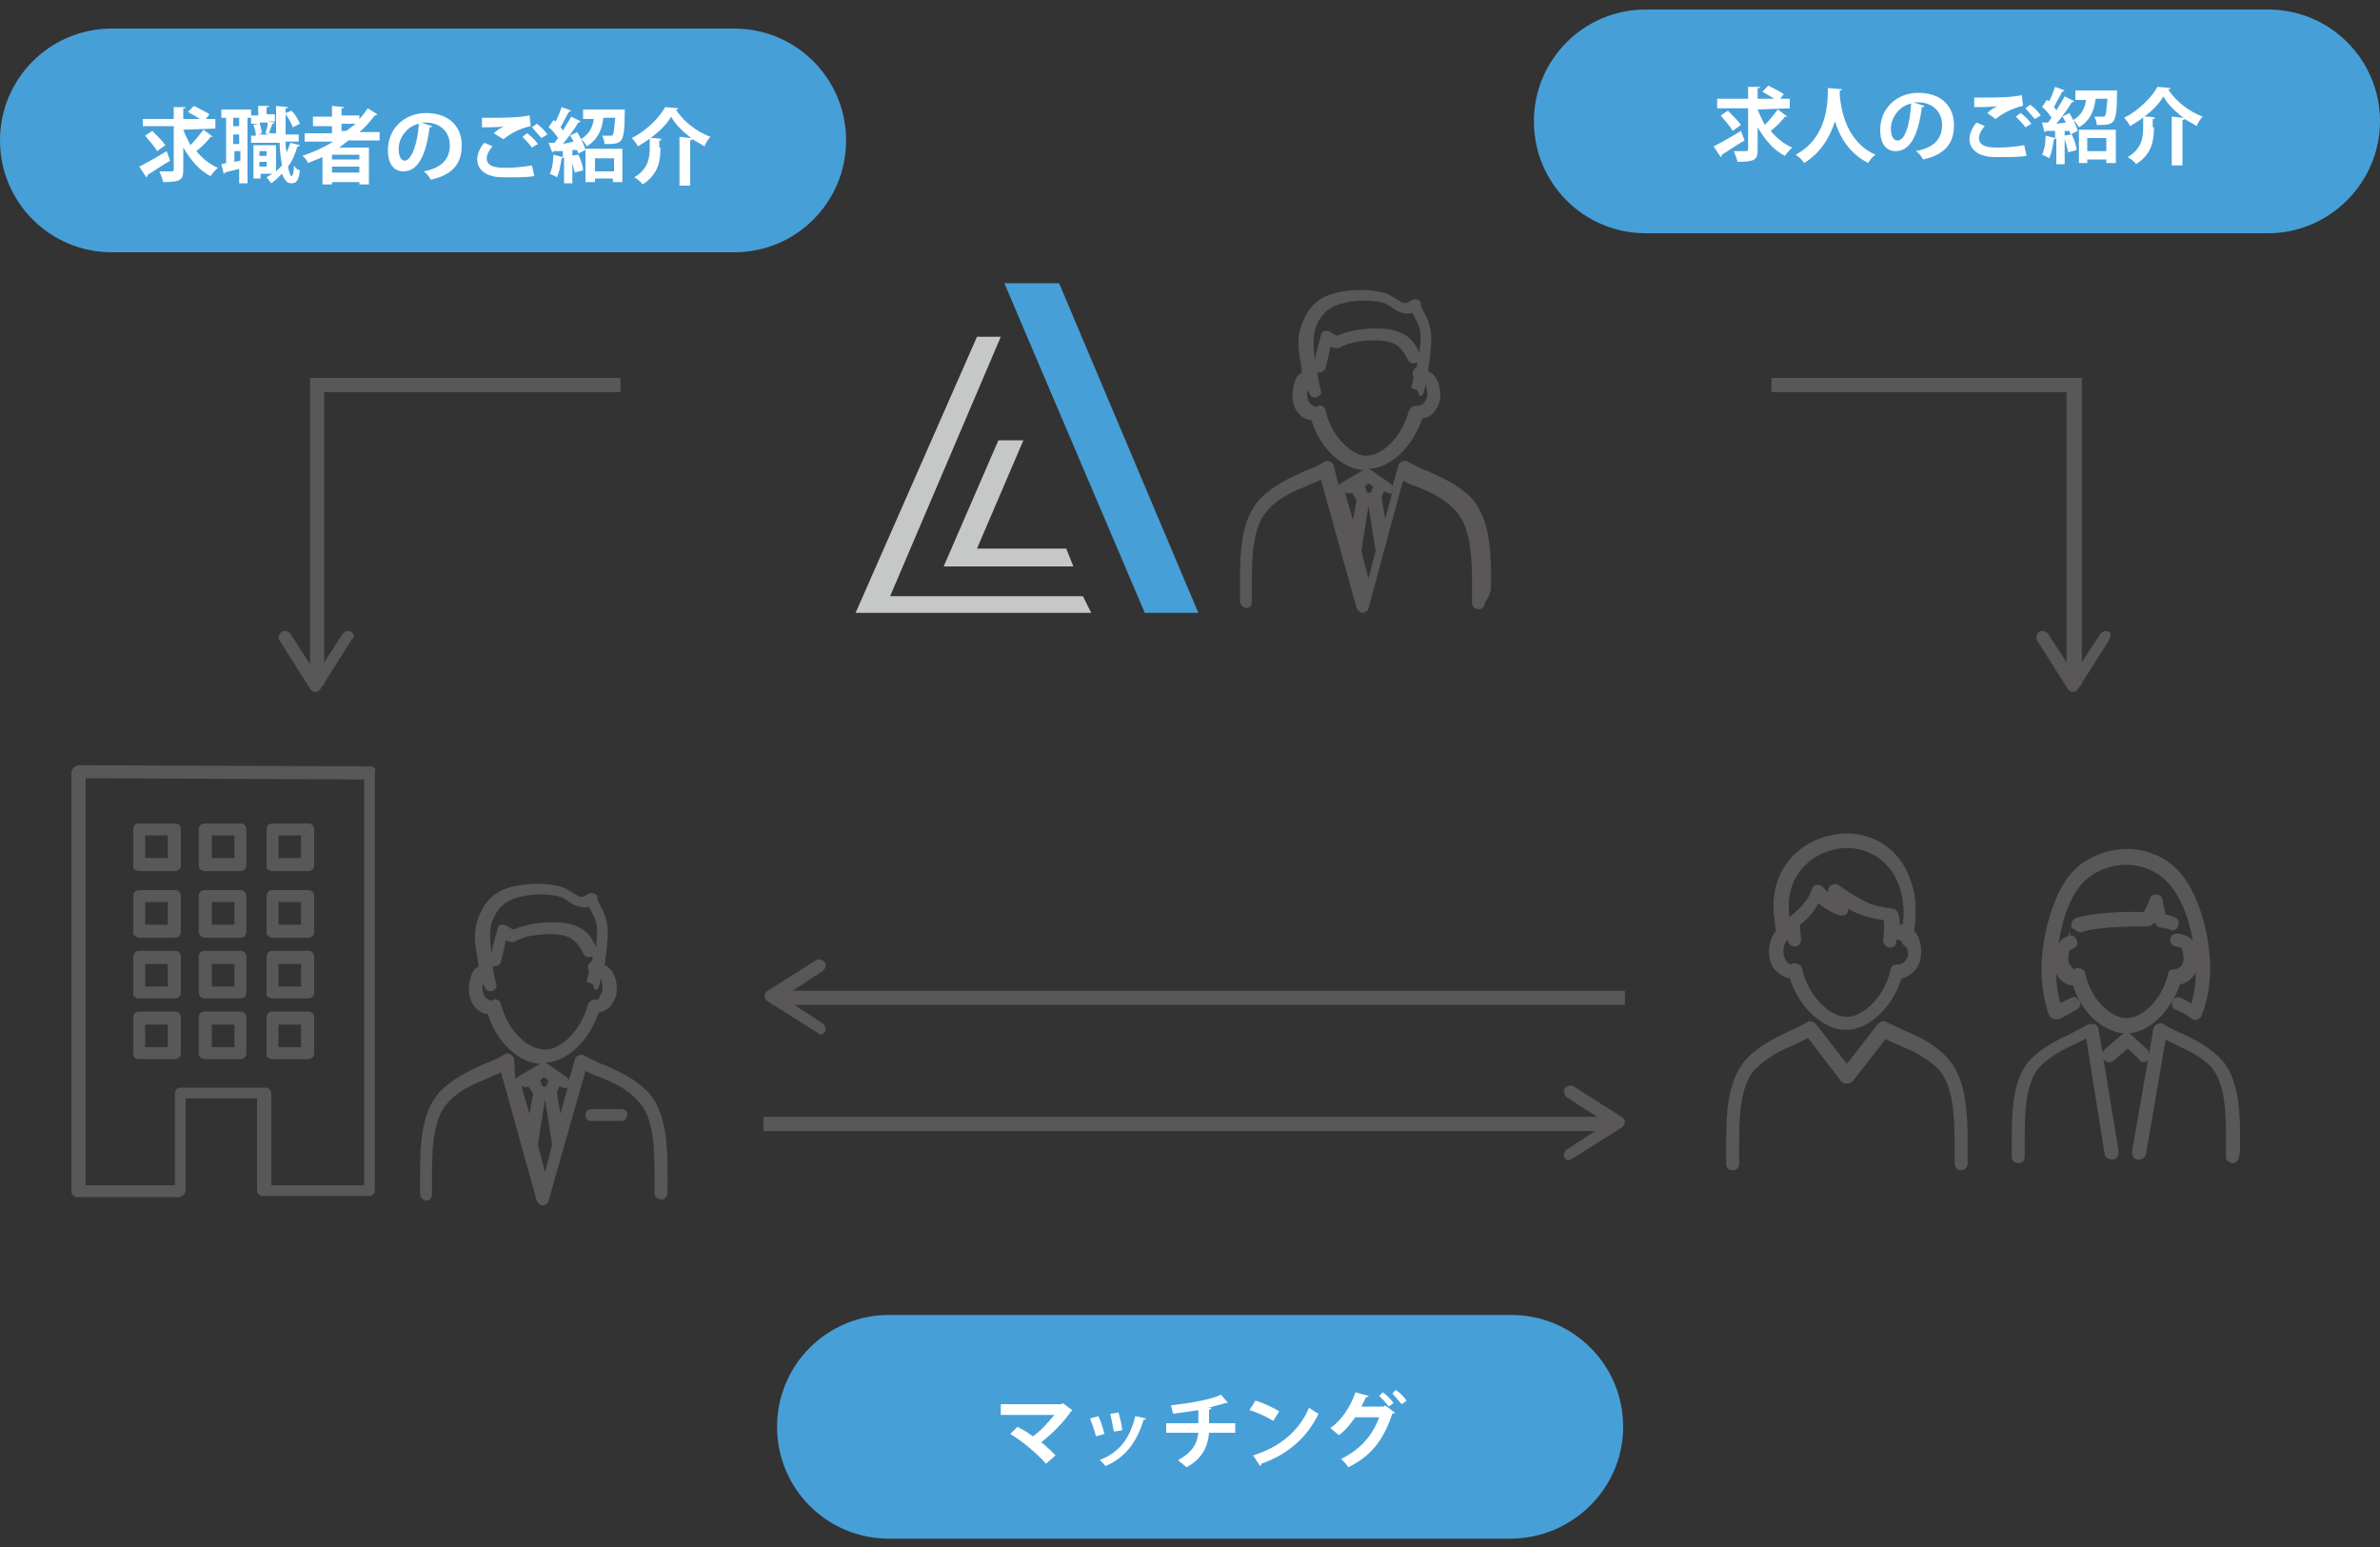 <?xml version="1.0" encoding="UTF-8"?> <!-- Generator: Adobe Illustrator 24.2.1, SVG Export Plug-In . SVG Version: 6.00 Build 0) --> <svg xmlns="http://www.w3.org/2000/svg" xmlns:xlink="http://www.w3.org/1999/xlink" version="1.1" id="レイヤー_1" x="0px" y="0px" viewBox="0 0 200 130" style="enable-background:new 0 0 200 130;" xml:space="preserve"><rect x="0" y="0" width="200" height="130" fill="#333333" stroke="none"/> <style type="text/css"> .st0{fill:#595757;} .st1{fill:#595757;stroke:#595757;stroke-width:0.492;stroke-miterlimit:10;} .st2{fill:#479FD8;} .st3{fill:#C6C8C8;} .st4{fill:none;} .st5{fill:#FFFFFF;} </style> <g> <path class="st0" d="M11.7,78.8h3c0.3,0,0.5-0.2,0.5-0.5v-3c0-0.3-0.2-0.5-0.5-0.5h-3c-0.3,0-0.5,0.2-0.5,0.5v3 C11.1,78.5,11.4,78.8,11.7,78.8z M12.2,75.8h1.9v1.9h-1.9V75.8z"></path> <path class="st0" d="M11.7,89h3c0.3,0,0.5-0.2,0.5-0.5v-3c0-0.3-0.2-0.5-0.5-0.5h-3c-0.3,0-0.5,0.2-0.5,0.5v3 C11.1,88.8,11.4,89,11.7,89z M12.2,86.1h1.9V88h-1.9V86.1z"></path> <path class="st0" d="M11.7,83.9h3c0.3,0,0.5-0.2,0.5-0.5v-3c0-0.3-0.2-0.5-0.5-0.5h-3c-0.3,0-0.5,0.2-0.5,0.5v3 C11.1,83.7,11.4,83.9,11.7,83.9z M12.2,81h1.9v1.9h-1.9V81z"></path> <path class="st0" d="M11.7,73.2h3c0.3,0,0.5-0.2,0.5-0.5v-3c0-0.3-0.2-0.5-0.5-0.5h-3c-0.3,0-0.5,0.2-0.5,0.5v3 C11.1,73,11.4,73.2,11.7,73.2z M12.2,70.2h1.9v1.9h-1.9V70.2z"></path> <g> <path class="st1" d="M165.1,96.4c0-2.5,0-5.5-1.6-7.3c-1-1.1-2.2-1.7-3.4-2.2c-0.6-0.3-1.1-0.5-1.7-0.8c-0.1-0.1-0.3,0-0.4,0.1 l-2.8,3.6l-2.8-3.6c-0.1-0.1-0.3-0.2-0.4-0.1c-0.5,0.3-1.1,0.6-1.6,0.8c-1.2,0.6-2.5,1.2-3.5,2.3c-1.6,1.8-1.6,4.8-1.6,7.3 c0,0.5,0,0.9,0,1.3c0,0.2,0.1,0.3,0.3,0.3c0.2,0,0.3-0.1,0.3-0.3c0-0.4,0-0.9,0-1.3c0-2.4,0-5.3,1.4-6.8c1-1,2.1-1.6,3.3-2.1 c0.5-0.2,1-0.5,1.4-0.7l2.9,3.8c0.1,0.1,0.2,0.1,0.3,0.1c0,0,0,0,0,0c0.1,0,0.2,0,0.3-0.1l2.9-3.7c0.5,0.3,1,0.5,1.5,0.7 c1.2,0.5,2.3,1.1,3.2,2c1.4,1.6,1.4,4.5,1.4,6.8c0,0.5,0,0.9,0,1.3c0,0.2,0.2,0.3,0.3,0.3c0,0,0,0,0,0c0.2,0,0.3-0.2,0.3-0.3 C165.1,97.3,165.1,96.9,165.1,96.4z"></path> <path class="st1" d="M150.6,82c0.8,2.7,2.9,4.3,4.5,4.3c1.9,0,3.8-1.9,4.5-4.3c0.3,0,0.8-0.2,1.2-0.7c0.6-0.8,0.4-1.9,0.2-2.4 c-0.1-0.2-0.2-0.4-0.4-0.6c0.2-1.5,0.2-3-0.2-4c-1-3.3-3.9-4.4-6.3-3.9c-2.5,0.4-5.1,2.6-4.8,6.3l0,0.1c0.1,0.6,0.1,1,0.2,1.6 c-0.2,0.1-0.3,0.3-0.4,0.5c-0.2,0.5-0.4,1.6,0.2,2.4C149.8,81.8,150.3,82,150.6,82z M160.3,80.9c-0.3,0.4-0.8,0.4-0.9,0.4 c-0.2,0-0.3,0.1-0.3,0.3c-0.6,2.5-2.5,4.1-3.9,4.1c-1.5,0-3.4-1.7-4-4.2c0-0.2-0.2-0.3-0.4-0.3c-0.1,0-0.1,0-0.2,0.1 c-0.2,0-0.5-0.1-0.7-0.4c-0.4-0.6-0.3-1.4-0.1-1.8c0.1-0.2,0.2-0.3,0.5-0.4c0.1,0,0.1-0.1,0.2-0.1l0,0.4c0,0.2,0.2,0.3,0.3,0.3 c0.2,0,0.3-0.2,0.3-0.3l-0.1-1.4c0.4-0.3,1.3-1,1.7-2.1c0.8,0.7,1.6,1.1,2,1.2c0.1,0,0.3,0,0.3-0.1c0.1-0.1,0.1-0.3,0-0.4 c-0.1-0.1-0.2-0.3-0.3-0.5c0.6,0.4,1.3,0.8,1.7,0.9c0.7,0.3,1.4,0.4,2.1,0.5c0.1,0.3,0.1,1.1,0,1.9c0,0.2,0.1,0.3,0.3,0.4 c0,0,0,0,0,0c0.2,0,0.3-0.1,0.3-0.3c0-0.1,0-0.3,0-0.5c0.1,0.1,0.1,0.1,0.2,0.1c0,0,0.7,0,0.8,0.5 C160.6,79.5,160.8,80.3,160.3,80.9z M154.3,71.1c2.1-0.4,4.7,0.6,5.6,3.5c0,0,0,0,0,0c0.3,0.8,0.4,2.2,0.2,3.4 c-0.2-0.1-0.4-0.1-0.5,0c-0.1,0-0.1,0-0.2,0.1c0-0.6,0-1.2-0.2-1.4c-0.1-0.1-0.1-0.1-0.2-0.1c-0.7-0.1-1.4-0.2-2.1-0.5 c-0.5-0.2-2-1.1-2.5-1.5c-0.1-0.1-0.3-0.1-0.4,0c-0.1,0.1-0.2,0.2-0.1,0.4c0,0,0.1,0.3,0.3,0.7c-0.3-0.2-0.8-0.5-1.2-1 c-0.1-0.1-0.2-0.1-0.3-0.1c-0.1,0-0.2,0.1-0.2,0.2c-0.4,1.3-1.8,2.3-1.8,2.3c-0.1,0.1-0.2,0.2-0.1,0.3l0,0.8 c-0.1-0.1-0.2-0.1-0.3-0.1c-0.1-0.4-0.1-0.7-0.2-1.3l0-0.1C149.8,73.4,152.1,71.5,154.3,71.1z"></path> </g> <g> <rect x="65.1" y="83.5" class="st1" width="71.2" height="0.7"></rect> <g> <path class="st1" d="M69.1,86.6c0.1-0.1,0-0.3-0.1-0.4l-3.7-2.4l3.7-2.4c0.1-0.1,0.2-0.3,0.1-0.4s-0.3-0.2-0.4-0.1l-4.1,2.6 c-0.1,0.1-0.1,0.1-0.1,0.2c0,0.1,0.1,0.2,0.1,0.2l4.1,2.6c0,0,0.1,0,0.2,0C68.9,86.8,69,86.7,69.1,86.6z"></path> </g> </g> <g> <polygon class="st1" points="27,57.3 26.3,57.3 26.3,32 51.9,32 51.9,32.7 27,32.7 "></polygon> <g> <path class="st1" d="M29.4,53.3c-0.1-0.1-0.3,0-0.4,0.1l-2.4,3.7l-2.4-3.7c-0.1-0.1-0.3-0.2-0.4-0.1c-0.1,0.1-0.2,0.3-0.1,0.4 l2.6,4.1c0.1,0.1,0.1,0.1,0.2,0.1c0.1,0,0.2-0.1,0.2-0.1l2.6-4.1c0,0,0-0.1,0-0.2C29.6,53.5,29.5,53.4,29.4,53.3z"></path> </g> </g> <g> <polygon class="st1" points="174.7,57.3 173.9,57.3 173.9,32.7 149.1,32.7 149.1,32 174.7,32 "></polygon> <g> <path class="st1" d="M177.1,53.3c-0.1-0.1-0.3,0-0.4,0.1l-2.4,3.7l-2.4-3.7c-0.1-0.1-0.3-0.2-0.4-0.1c-0.1,0.1-0.2,0.3-0.1,0.4 l2.6,4.1c0.1,0.1,0.1,0.1,0.2,0.1c0.1,0,0.2-0.1,0.2-0.1l2.6-4.1c0,0,0-0.1,0-0.2C177.2,53.5,177.1,53.4,177.1,53.3z"></path> </g> </g> <g> <rect x="64.4" y="94.1" class="st1" width="71.2" height="0.7"></rect> <g> <path class="st1" d="M131.7,97.2c-0.1-0.1,0-0.3,0.1-0.4l3.7-2.4l-3.7-2.4c-0.1-0.1-0.2-0.3-0.1-0.4c0.1-0.1,0.3-0.2,0.4-0.1 l4.1,2.6c0.1,0.1,0.1,0.1,0.1,0.2c0,0.1-0.1,0.2-0.1,0.2l-4.1,2.6c0,0-0.1,0-0.2,0C131.9,97.3,131.8,97.3,131.7,97.2z"></path> </g> </g> <g> <path class="st1" d="M188,96.1c0-2.3,0-5.2-1.5-6.9c-1-1-2.1-1.6-3.2-2.1c-0.5-0.2-1-0.5-1.6-0.8c-0.1-0.1-0.2-0.1-0.3,0 c-0.1,0-0.2,0.1-0.2,0.2l-1.8,10.3c0,0.2,0.1,0.4,0.3,0.4c0.2,0,0.4-0.1,0.4-0.3l1.7-9.9c0.4,0.2,0.8,0.4,1.2,0.6 c1.1,0.5,2.1,1,3,1.9c1.3,1.5,1.3,4.2,1.3,6.4c0,0.4,0,0.9,0,1.3c0,0.2,0.2,0.3,0.3,0.3c0,0,0,0,0,0c0.2,0,0.3-0.2,0.3-0.3 C188,96.9,188,96.5,188,96.1z"></path> <path class="st1" d="M176.1,86.5c0-0.1-0.1-0.2-0.2-0.2c-0.1,0-0.2,0-0.3,0c-0.5,0.3-1,0.5-1.5,0.8c-1.1,0.5-2.3,1.1-3.3,2.1 c-1.5,1.6-1.5,4.5-1.5,6.8c0,0.4,0,0.9,0,1.2c0,0.2,0.1,0.3,0.3,0.3c0,0,0,0,0,0c0.2,0,0.3-0.1,0.3-0.3c0-0.4,0-0.8,0-1.3 c0-2.2,0-4.9,1.3-6.4c0.9-0.9,2-1.5,3.1-2c0.4-0.2,0.8-0.4,1.2-0.6l1.6,10c0,0.2,0.2,0.3,0.4,0.3c0.2,0,0.3-0.2,0.3-0.4 L176.1,86.5z"></path> <path class="st1" d="M174.1,79.5c0.2-0.1,0.3-0.2,0.2-0.4c-0.1-0.2-0.2-0.3-0.4-0.2c-0.4,0.1-0.7,0.4-0.9,0.8 c-0.2,0.5-0.4,1.5,0.2,2.3c0.4,0.5,0.9,0.6,1.2,0.6c0.7,2.5,2.7,4,4.3,4c1.7,0,3.6-1.8,4.3-4.1c0.3,0,0.8-0.2,1.1-0.6 c0.6-0.8,0.4-1.8,0.2-2.3c-0.3-0.9-1.4-0.9-1.4-0.9c-0.2,0-0.3,0.2-0.3,0.3c0,0.2,0.2,0.3,0.3,0.3c0,0,0.6,0,0.7,0.4 c0.1,0.4,0.3,1.1-0.1,1.6c-0.3,0.4-0.7,0.4-0.8,0.4c-0.2,0-0.3,0.1-0.3,0.3c-0.4,1.8-2,3.8-3.7,3.8c-1.4,0-3.2-1.6-3.7-3.9 c0-0.2-0.2-0.3-0.4-0.3c-0.1,0-0.1,0-0.2,0.1c-0.2,0-0.4-0.1-0.6-0.4c-0.4-0.5-0.2-1.3-0.1-1.6C173.7,79.8,173.8,79.6,174.1,79.5z "></path> <path class="st1" d="M174.8,78.1c0,0,0.1,0,0.1,0c0.9-0.4,3.6-0.5,5.5-0.5c0.3,0,0.5-0.2,0.8-0.7c0.1,0.6,0.2,0.8,0.4,0.8 c0.5,0.1,0.8,0.1,0.8,0.2c0.2,0.1,0.4,0,0.4-0.2c0.1-0.2,0-0.4-0.2-0.4c-0.2-0.1-0.5-0.2-0.8-0.2c-0.1-0.3-0.2-0.9-0.3-1.4 c0-0.1-0.1-0.3-0.3-0.3c-0.2,0-0.3,0.1-0.3,0.2c-0.2,0.6-0.5,1.1-0.6,1.3c-2-0.1-4.7,0.1-5.8,0.5c-0.2,0.1-0.2,0.3-0.2,0.4 C174.6,78,174.7,78.1,174.8,78.1z"></path> <path class="st1" d="M180.1,89c0.1,0,0.2,0,0.2-0.1c0.1-0.1,0.1-0.3,0-0.5l-1.4-1.3c-0.1-0.1-0.3-0.1-0.4,0l-1.5,1.3 c-0.1,0.1-0.2,0.3,0,0.5c0.1,0.1,0.3,0.2,0.5,0l1.3-1.1l1.2,1.1C180,89,180,89,180.1,89z"></path> <path class="st1" d="M172.7,85.4c0,0,0.1,0,0.1,0c0.1,0,0.1,0,0.2,0c0.5-0.3,0.8-0.4,1.4-0.8c0.2-0.1,0.2-0.3,0.1-0.4 c-0.1-0.2-0.3-0.2-0.4-0.1c-0.5,0.2-0.8,0.4-1.1,0.6c-0.6-1.9-0.6-3.9-0.1-6.3c0.5-2.4,1.3-3.9,2.4-4.8c1.5-1.2,3.6-1.5,5.3-0.8 c1.8,0.7,3.1,2.5,3.8,5.6c0.5,2.4,0.5,4.4-0.1,6.3c-0.3-0.2-0.7-0.4-1.1-0.6c-0.2-0.1-0.4,0-0.4,0.1c-0.1,0.2,0,0.4,0.1,0.4 c0.7,0.3,1,0.5,1.4,0.8c0.1,0.1,0.2,0.1,0.3,0c0.1,0,0.2-0.1,0.2-0.2c0.8-2.1,0.9-4.4,0.3-7.1c-0.8-3.3-2.1-5.3-4.2-6.1 c-2-0.8-4.3-0.4-6,0.9c-1.6,1.3-2.3,3.6-2.7,5.2c-0.6,2.7-0.5,5,0.2,7.1C172.5,85.3,172.6,85.4,172.7,85.4z"></path> </g> <path class="st0" d="M56.1,99c0-2.4,0-5.5-1.7-7.3c-1.1-1.1-2.3-1.6-3.6-2.2c-0.6-0.2-1.1-0.5-1.7-0.8c-0.1-0.1-0.3-0.1-0.5,0 c-0.2,0.1-0.3,0.2-0.3,0.4l-0.5,1.7c0-0.1-0.1-0.2-0.2-0.3L46,89.4c-0.1-0.1-0.2-0.1-0.3-0.1c1.9,0,3.8-1.8,4.6-4.2 c0.3-0.1,0.8-0.2,1.1-0.7c0.7-0.9,0.4-2,0.2-2.5c-0.2-0.4-0.5-0.7-0.8-0.8c0.1-0.4,0.1-0.9,0.2-1.4l0-0.2c0.1-1.1,0.2-1.9-0.4-3.1 c-0.1-0.2-0.3-0.6-0.4-0.8c0-0.2,0-0.3-0.1-0.4c-0.2-0.2-0.5-0.2-0.8,0c-0.4,0.3-0.6,0.2-1.2-0.2c-0.2-0.1-0.5-0.3-0.7-0.4 c-1.1-0.4-2.7-0.4-3.8-0.2c-1.9,0.3-2.9,1.2-3.5,3c-0.3,0.9-0.2,2,0,2.9c0,0.3,0.1,0.6,0.1,0.9c-0.3,0.2-0.5,0.4-0.6,0.8 c-0.2,0.6-0.4,1.6,0.2,2.5c0.4,0.5,0.8,0.7,1.2,0.7c0.7,2.4,2.7,4.2,4.5,4.2c-0.1,0-0.2,0-0.3,0.1l-1.7,1c-0.1,0.1-0.2,0.1-0.2,0.2 L43.2,89c0-0.2-0.2-0.3-0.3-0.4c-0.2-0.1-0.3-0.1-0.5,0c-0.5,0.3-1.1,0.6-1.7,0.8c-1.3,0.6-2.6,1.2-3.7,2.3 c-1.7,1.8-1.7,4.8-1.7,7.3c0,0.5,0,0.9,0,1.3c0,0.3,0.2,0.5,0.5,0.6c0,0,0,0,0,0c0.3,0,0.5-0.2,0.5-0.5c0-0.4,0-0.9,0-1.3 c0-2.3,0-5.1,1.4-6.5c0.9-1,2.1-1.5,3.3-2c0.4-0.2,0.8-0.3,1.1-0.5l3,10.8c0.1,0.2,0.3,0.4,0.5,0.4c0,0,0,0,0,0 c0.2,0,0.5-0.2,0.5-0.4L49.2,90c0.4,0.2,0.8,0.4,1.2,0.5c1.2,0.5,2.3,1,3.2,2C55,93.9,55,96.7,55,99c0,0.5,0,0.9,0,1.3 c0,0.3,0.3,0.5,0.6,0.5c0.3,0,0.5-0.3,0.5-0.6C56.1,99.9,56.1,99.4,56.1,99z M47.7,91.4l-0.6,2.2l-0.3-1.8l0.2-0.5l0.1,0 c0.1,0.1,0.2,0.1,0.3,0.1C47.5,91.5,47.6,91.4,47.7,91.4z M41.3,77.6c0.5-1.4,1.2-2,2.7-2.3c1-0.2,2.3-0.2,3.2,0.1 c0.1,0,0.3,0.2,0.5,0.3c0.4,0.3,1.1,0.7,1.8,0.5c0.1,0.2,0.2,0.4,0.3,0.6c0.5,0.9,0.4,1.5,0.3,2.5l0,0.2c0,0,0,0.1,0,0.1 c-0.3-0.6-0.6-1.3-1.5-1.7c-0.6-0.3-1.3-0.4-2.2-0.4c-1.7,0-2.7,0.4-3.2,0.6c0,0,0,0-0.1,0c-0.2-0.1-0.4-0.2-0.5-0.3 c-0.1-0.1-0.3-0.1-0.5-0.1c-0.2,0.1-0.3,0.2-0.3,0.4c-0.2,0.7-0.4,1.4-0.5,2C41.2,79.4,41.1,78.3,41.3,77.6z M42.1,84.4 c-0.1-0.3-0.3-0.5-0.6-0.4c-0.1,0-0.1,0-0.2,0.1c-0.1,0-0.3-0.1-0.5-0.3c-0.3-0.4-0.3-0.8-0.2-1.2c0,0.2,0.1,0.3,0.1,0.3 c0.1,0.3,0.3,0.4,0.5,0.4c0,0,0.1,0,0.1,0c0.3-0.1,0.5-0.3,0.4-0.6c0,0-0.2-0.7-0.3-1.5c0,0,0.1,0,0.1,0c0,0,0.1,0,0.1,0 c0.2,0,0.5-0.2,0.5-0.4c0.1-0.4,0.3-1.2,0.4-1.8c0.1,0.1,0.2,0.1,0.2,0.1c0.2,0.1,0.4,0.1,0.6,0c0,0,0.9-0.6,2.9-0.6 c0.7,0,1.3,0.1,1.7,0.3c0.5,0.3,0.8,0.7,1.1,1.3c0.1,0.3,0.4,0.4,0.7,0.3c0,0,0.1,0,0.1-0.1c0,0.2,0,0.3-0.1,0.5 c-0.2,0.1-0.3,0.3-0.3,0.5c0,0.1,0.1,0.3,0.1,0.3c-0.1,0.5-0.2,0.8-0.2,0.9l0.5,0.2l0.2,0.5c0.3-0.1,0.3-0.1,0.5-1 c0.1,0.4,0.3,1-0.1,1.5C50.4,84,50.1,84.1,50,84c-0.3,0-0.5,0.2-0.6,0.4c-0.6,2.3-2.3,3.8-3.6,3.8C44.4,88.2,42.7,86.7,42.1,84.4z M45.7,90.5l0.4,0.3l-0.2,0.5h-0.3l-0.2-0.5L45.7,90.5z M44.4,91.3L44.4,91.3l0.4,0.6l-0.3,1.7l-0.7-2.4 C44,91.4,44.2,91.4,44.4,91.3z M45.8,98.5l-0.6-2.3l0.6-3.8h0l0.6,3.8L45.8,98.5z"></path> <path class="st0" d="M52.2,93.2h-2.5c-0.3,0-0.5,0.2-0.5,0.5c0,0.3,0.2,0.5,0.5,0.5h2.5c0.3,0,0.5-0.2,0.5-0.5 C52.8,93.4,52.5,93.2,52.2,93.2z"></path> <path class="st0" d="M22.9,73.2h3c0.3,0,0.5-0.2,0.5-0.5v-3c0-0.3-0.2-0.5-0.5-0.5h-3c-0.3,0-0.5,0.2-0.5,0.5v3 C22.3,73,22.6,73.2,22.9,73.2z M23.4,70.2h1.9v1.9h-1.9V70.2z"></path> <path class="st0" d="M22.9,78.8h3c0.3,0,0.5-0.2,0.5-0.5v-3c0-0.3-0.2-0.5-0.5-0.5h-3c-0.3,0-0.5,0.2-0.5,0.5v3 C22.3,78.5,22.6,78.8,22.9,78.8z M23.4,75.8h1.9v1.9h-1.9V75.8z"></path> <path class="st0" d="M22.9,83.9h3c0.3,0,0.5-0.2,0.5-0.5v-3c0-0.3-0.2-0.5-0.5-0.5h-3c-0.3,0-0.5,0.2-0.5,0.5v3 C22.3,83.7,22.6,83.9,22.9,83.9z M23.4,81h1.9v1.9h-1.9V81z"></path> <path class="st0" d="M22.9,89h3c0.3,0,0.5-0.2,0.5-0.5v-3c0-0.3-0.2-0.5-0.5-0.5h-3c-0.3,0-0.5,0.2-0.5,0.5v3 C22.3,88.8,22.6,89,22.9,89z M23.4,86.1h1.9V88h-1.9V86.1z"></path> <path class="st0" d="M17.2,73.2h3c0.3,0,0.5-0.2,0.5-0.5v-3c0-0.3-0.2-0.5-0.5-0.5h-3c-0.3,0-0.5,0.2-0.5,0.5v3 C16.7,73,16.9,73.2,17.2,73.2z M17.8,70.2h1.9v1.9h-1.9V70.2z"></path> <path class="st0" d="M31.1,64.4L6.6,64.3c-0.1,0-0.3,0.1-0.4,0.2c-0.1,0.1-0.2,0.2-0.2,0.4v35.2c0,0.3,0.2,0.5,0.5,0.5h8.5 c0.1,0,0.2,0,0.3-0.1c0.2-0.1,0.3-0.3,0.3-0.5v-7.7h6v7.7c0,0.3,0.2,0.5,0.5,0.5c0.1,0,0.1,0,0.2,0h8.7c0.3,0,0.5-0.2,0.5-0.5 l0-35.2C31.7,64.7,31.4,64.4,31.1,64.4z M30.6,99.6h-7.8v-7.7c0-0.3-0.2-0.5-0.5-0.5h-7.1c-0.3,0-0.5,0.2-0.5,0.5v7.7H7.2V65.4 l23.4,0.1L30.6,99.6z"></path> <path class="st0" d="M17.2,83.9h3c0.3,0,0.5-0.2,0.5-0.5v-3c0-0.3-0.2-0.5-0.5-0.5h-3c-0.3,0-0.5,0.2-0.5,0.5v3 C16.7,83.7,16.9,83.9,17.2,83.9z M17.8,81h1.9v1.9h-1.9V81z"></path> <path class="st0" d="M17.2,78.8h3c0.3,0,0.5-0.2,0.5-0.5v-3c0-0.3-0.2-0.5-0.5-0.5h-3c-0.3,0-0.5,0.2-0.5,0.5v3 C16.7,78.5,16.9,78.8,17.2,78.8z M17.8,75.8h1.9v1.9h-1.9V75.8z"></path> <path class="st0" d="M17.2,89h3c0.3,0,0.5-0.2,0.5-0.5v-3c0-0.3-0.2-0.5-0.5-0.5h-3c-0.3,0-0.5,0.2-0.5,0.5v3 C16.7,88.8,16.9,89,17.2,89z M17.8,86.1h1.9V88h-1.9V86.1z"></path> <polygon id="XMLID_6_" class="st2" points="89,23.8 84.4,23.8 96.2,51.5 100.7,51.5 "></polygon> <polyline id="XMLID_5_" class="st3" points="74.8,50.1 84.1,28.3 82.1,28.3 71.9,51.5 91.7,51.5 91,50.1 74.8,50.1 "></polyline> <polyline id="XMLID_4_" class="st3" points="82.1,46.1 86,37 83.9,37 79.3,47.6 90.2,47.6 89.6,46.1 82.1,46.1 "></polyline> <line class="st4" x1="82.5" y1="28.3" x2="91.7" y2="51.5"></line> <path class="st0" d="M125.3,49.1c0-2.4,0-5.5-1.7-7.3c-1.1-1.1-2.3-1.6-3.6-2.2c-0.6-0.2-1.1-0.5-1.7-0.8c-0.1-0.1-0.3-0.1-0.5,0 c-0.2,0.1-0.3,0.2-0.3,0.4l-0.5,1.7c0-0.1-0.1-0.2-0.2-0.3l-1.6-1.1c-0.1-0.1-0.2-0.1-0.3-0.1c1.9,0,3.8-1.8,4.6-4.2 c0.3-0.1,0.8-0.2,1.1-0.7c0.7-0.9,0.4-2,0.2-2.5c-0.2-0.4-0.5-0.7-0.8-0.8c0.1-0.4,0.1-0.9,0.2-1.4l0-0.2c0.1-1.1,0.2-1.9-0.4-3.1 c-0.1-0.2-0.3-0.6-0.4-0.8c0-0.2,0-0.3-0.1-0.4c-0.2-0.2-0.5-0.2-0.8,0c-0.4,0.3-0.6,0.2-1.2-0.2c-0.2-0.1-0.5-0.3-0.7-0.4 c-1.1-0.4-2.7-0.4-3.8-0.2c-1.9,0.3-2.9,1.2-3.5,3c-0.3,0.9-0.2,2,0,2.9c0,0.3,0.1,0.6,0.1,0.9c-0.3,0.2-0.5,0.4-0.6,0.8 c-0.2,0.6-0.4,1.6,0.2,2.5c0.4,0.5,0.8,0.7,1.2,0.7c0.7,2.4,2.7,4.2,4.5,4.2c-0.1,0-0.2,0-0.3,0.1l-1.7,1c-0.1,0.1-0.2,0.1-0.2,0.2 l-0.4-1.6c0-0.2-0.2-0.3-0.3-0.4c-0.2-0.1-0.3-0.1-0.5,0c-0.5,0.3-1.1,0.6-1.7,0.8c-1.3,0.6-2.6,1.2-3.7,2.3 c-1.7,1.8-1.7,4.8-1.7,7.3c0,0.5,0,0.9,0,1.3c0,0.3,0.2,0.5,0.5,0.6c0,0,0,0,0,0c0.3,0,0.5-0.2,0.5-0.5c0-0.4,0-0.9,0-1.3 c0-2.3,0-5.1,1.4-6.5c0.9-1,2.1-1.5,3.3-2c0.4-0.2,0.8-0.3,1.1-0.5l3,10.8c0.1,0.2,0.3,0.4,0.5,0.4c0,0,0,0,0,0 c0.2,0,0.5-0.2,0.5-0.4l2.9-10.7c0.4,0.2,0.8,0.4,1.2,0.5c1.2,0.5,2.3,1,3.2,2c1.4,1.5,1.4,4.3,1.4,6.5c0,0.5,0,0.9,0,1.3 c0,0.3,0.3,0.5,0.6,0.5c0.3,0,0.5-0.3,0.5-0.6C125.3,49.9,125.3,49.5,125.3,49.1z M117,41.4l-0.6,2.2l-0.3-1.8l0.2-0.5l0.1,0 c0.1,0.1,0.2,0.1,0.3,0.1C116.8,41.6,116.9,41.5,117,41.4z M110.5,27.7c0.5-1.4,1.2-2,2.7-2.3c1-0.2,2.3-0.2,3.2,0.1 c0.1,0,0.3,0.2,0.5,0.3c0.4,0.3,1.1,0.7,1.8,0.5c0.1,0.2,0.2,0.4,0.3,0.6c0.5,0.9,0.4,1.5,0.3,2.5l0,0.2c0,0,0,0.1,0,0.1 c-0.3-0.6-0.6-1.3-1.5-1.7c-0.6-0.3-1.3-0.4-2.2-0.4c-1.7,0-2.7,0.4-3.2,0.6c0,0,0,0-0.1,0c-0.2-0.1-0.4-0.2-0.5-0.3 c-0.1-0.1-0.3-0.1-0.5-0.1c-0.2,0.1-0.3,0.2-0.3,0.4c-0.2,0.7-0.4,1.4-0.5,2C110.4,29.5,110.3,28.4,110.5,27.7z M111.4,34.5 c-0.1-0.3-0.3-0.5-0.6-0.4c-0.1,0-0.1,0-0.2,0.1c-0.1,0-0.3-0.1-0.5-0.3c-0.3-0.4-0.3-0.8-0.2-1.2c0,0.2,0.1,0.3,0.1,0.3 c0.1,0.3,0.3,0.4,0.5,0.4c0,0,0.1,0,0.1,0c0.3-0.1,0.5-0.3,0.4-0.6c0,0-0.2-0.7-0.3-1.5c0,0,0.1,0,0.1,0c0,0,0.1,0,0.1,0 c0.2,0,0.5-0.2,0.5-0.4c0.1-0.4,0.3-1.2,0.4-1.8c0.1,0.1,0.2,0.1,0.2,0.1c0.2,0.1,0.4,0.1,0.6,0c0,0,0.9-0.6,2.9-0.6 c0.7,0,1.3,0.1,1.7,0.3c0.5,0.3,0.8,0.7,1.1,1.3c0.1,0.3,0.4,0.4,0.7,0.3c0,0,0.1,0,0.1-0.1c0,0.2,0,0.3-0.1,0.5 c-0.2,0.1-0.3,0.3-0.3,0.5c0,0.1,0.1,0.3,0.1,0.3c-0.1,0.5-0.2,0.8-0.2,0.9l0.5,0.2l0.2,0.5c0.3-0.1,0.3-0.1,0.5-1 c0.1,0.4,0.3,1-0.1,1.5c-0.2,0.3-0.5,0.3-0.7,0.3c-0.3,0-0.5,0.2-0.6,0.4c-0.6,2.3-2.3,3.8-3.6,3.8 C113.7,38.3,111.9,36.8,111.4,34.5z M115,40.6l0.4,0.3l-0.2,0.5h-0.3l-0.2-0.5L115,40.6z M113.6,41.4L113.6,41.4L114,42l-0.3,1.7 l-0.7-2.4C113.2,41.5,113.4,41.5,113.6,41.4z M115,48.6l-0.6-2.3l0.6-3.8h0l0.6,3.8L115,48.6z"></path> <g> <path class="st2" d="M190.6,19.6h-52.3c-5.2,0-9.4-4.2-9.4-9.4v0c0-5.2,4.2-9.4,9.4-9.4h52.3c5.2,0,9.4,4.2,9.4,9.4v0 C200,15.3,195.8,19.6,190.6,19.6z"></path> <g> <g> <path class="st5" d="M144,12.3c0.6-0.3,1.5-0.8,2.3-1.3l0.3,0.8c-0.7,0.4-1.4,0.9-1.9,1.2c0,0.1,0,0.1-0.1,0.2L144,12.3z M147.7,9.2c0.2,0.5,0.4,0.9,0.6,1.3c0.4-0.4,0.8-0.9,1.1-1.3l0.8,0.6c0,0-0.1,0-0.1,0c0,0,0,0-0.1,0c-0.3,0.4-0.8,0.9-1.2,1.2 c0.5,0.6,1.1,1.1,1.8,1.4c-0.2,0.2-0.5,0.5-0.6,0.7c-1-0.5-1.7-1.4-2.3-2.4v1.9c0,0.8-0.2,1-1.7,1c0-0.2-0.2-0.6-0.3-0.9 c0.2,0,0.4,0,0.6,0h0.4c0.1,0,0.2,0,0.2-0.2V9.1h-2.6V8.3h2.6v-1l1,0c0,0.1,0,0.1-0.2,0.1v0.9h1.4c-0.3-0.2-0.7-0.4-1-0.6 l0.5-0.5c0.4,0.2,1,0.5,1.3,0.7l-0.3,0.4h0.8v0.8L147.7,9.2L147.7,9.2z M145.2,9.3c0.4,0.4,0.9,0.9,1.1,1.2l-0.7,0.5 c-0.2-0.4-0.7-0.9-1-1.3L145.2,9.3z"></path> <path class="st5" d="M154.8,7.5c0,0.1-0.1,0.1-0.2,0.1c0,0.1,0,0.2,0,0.4c0.1,1.1,0.5,3.9,3,5c-0.3,0.2-0.5,0.5-0.6,0.7 c-1.6-0.8-2.4-2.2-2.8-3.5c-0.4,1.2-1.1,2.6-2.6,3.5c-0.1-0.2-0.4-0.5-0.7-0.7c2.8-1.5,2.7-4.7,2.7-5.6L154.8,7.5z"></path> <path class="st5" d="M161.7,8.9c0,0.1-0.1,0.1-0.2,0.1c-0.3,2.4-1,3.7-2.2,3.7c-0.8,0-1.3-0.6-1.3-1.8c0-1.8,1.4-3.1,3.2-3.1 c2,0,3,1.2,3,2.7c0,1.6-0.8,2.5-2.6,2.9c-0.1-0.2-0.3-0.5-0.6-0.7c1.6-0.3,2.2-1.1,2.2-2.2c0-1.1-0.8-1.9-2-1.9 c-0.1,0-0.2,0-0.4,0L161.7,8.9z M160.6,8.7c-1,0.2-1.7,1.2-1.7,2.1c0,0.6,0.2,1,0.5,1C160.1,11.9,160.5,10.4,160.6,8.7z"></path> <path class="st5" d="M170.3,13.1c-0.6,0.1-1.4,0.1-2.1,0.1c-0.6,0-1.1,0-1.4-0.1c-0.9-0.2-1.3-0.8-1.3-1.4 c0-0.5,0.3-1.1,0.6-1.4l0.7,0.3c-0.3,0.3-0.5,0.7-0.5,1c0,0.8,1,0.8,1.7,0.8c0.7,0,1.5-0.1,2.1-0.2L170.3,13.1z M167,9.5 c0.2-0.2,0.6-0.5,0.9-0.6v0C167.5,9,166.5,9,165.9,9c0-0.2,0-0.7,0-0.8c0.1,0,0.3,0,0.5,0c1.3,0,2.5,0,3.5-0.2l0.1,0.9 c-1,0.2-1.8,0.7-2.3,1.1L167,9.5z M170.2,10.7c-0.2-0.3-0.6-0.7-0.8-0.9l0.4-0.3c0.3,0.2,0.7,0.6,0.9,0.9L170.2,10.7z M171,10 c-0.2-0.2-0.6-0.7-0.8-0.9l0.4-0.3c0.3,0.2,0.7,0.6,0.9,0.9L171,10z"></path> <path class="st5" d="M173.6,10.3c-0.1-0.2-0.2-0.4-0.3-0.5l0.6-0.3c0.3,0.5,0.6,1.1,0.7,1.5l-0.6,0.3c0-0.1-0.1-0.2-0.1-0.3 l-0.4,0v2.8h-0.7v-2.2c0,0-0.1,0.1-0.2,0.1c-0.1,0.6-0.2,1.2-0.4,1.6c-0.1-0.1-0.4-0.2-0.6-0.3c0.2-0.4,0.3-1,0.3-1.6l0.8,0.2 V11c-0.3,0-0.6,0-0.8,0c0,0.1-0.1,0.1-0.1,0.1l-0.2-0.8h0.5c0.1-0.1,0.2-0.3,0.3-0.4c-0.2-0.3-0.5-0.7-0.8-0.9l0.4-0.6l0.2,0.1 c0.2-0.4,0.4-0.9,0.5-1.2l0.8,0.3c0,0-0.1,0.1-0.2,0.1c-0.2,0.4-0.5,0.9-0.7,1.3c0.1,0.1,0.2,0.2,0.2,0.3 c0.2-0.4,0.5-0.8,0.7-1.2l0.8,0.4c0,0-0.1,0.1-0.2,0.1c-0.3,0.5-0.8,1.2-1.3,1.8L173.6,10.3z M174.1,11.3c0.2,0.4,0.4,1,0.4,1.3 c-0.2,0.1-0.4,0.1-0.7,0.2c-0.1-0.4-0.2-0.9-0.4-1.4L174.1,11.3z M177.5,7.6l0.4,0c0,0.1,0,0.2,0,0.2c0,1.5-0.1,2.1-0.3,2.4 c-0.2,0.2-0.4,0.3-1,0.3c-0.1,0-0.3,0-0.4,0c0-0.2-0.1-0.5-0.2-0.7c0.3,0,0.6,0,0.7,0c0.1,0,0.2,0,0.2-0.1 c0.1-0.1,0.1-0.5,0.2-1.4h-1c-0.1,0.9-0.4,1.8-1.4,2.4c-0.1-0.2-0.3-0.5-0.5-0.6c0.7-0.4,1-1,1.1-1.7h-0.9V7.6h2.9L177.5,7.6z M174.7,13.8v-2.9h3.1v2.8H177v-0.3h-1.6v0.3H174.7z M177,11.6h-1.6v1.1h1.6V11.6z"></path> <path class="st5" d="M182.5,9.8l1,0.1c-0.7-0.5-1.4-1.2-1.7-1.8c-0.5,0.9-1.6,1.8-2.8,2.5c-0.1-0.2-0.3-0.5-0.5-0.7 c1.2-0.6,2.3-1.7,2.8-2.6c0,0,0.1,0,1.1,0.1c0,0.1-0.1,0.1-0.2,0.1c0.6,1,1.8,1.9,2.9,2.3c-0.2,0.2-0.4,0.5-0.5,0.8 c-0.3-0.2-0.7-0.4-1-0.6c0,0-0.1,0.1-0.2,0.1v3.8h-0.9V9.8z M181,10.7c0,1-0.1,2.2-1.5,3.1c-0.1-0.2-0.5-0.5-0.7-0.6 c1.2-0.7,1.3-1.7,1.3-2.5V9.8c0.4,0,0.7,0,1,0.1c0,0.1-0.1,0.1-0.2,0.1V10.7z"></path> </g> </g> </g> <g> <path class="st2" d="M61.7,21.2H9.4C4.2,21.2,0,17,0,11.8v0c0-5.2,4.2-9.4,9.4-9.4h52.3c5.2,0,9.4,4.2,9.4,9.4v0 C71.1,17,66.9,21.2,61.7,21.2z"></path> <g> <g> <path class="st5" d="M11.7,14c0.6-0.3,1.5-0.8,2.3-1.3l0.3,0.8c-0.7,0.4-1.4,0.9-1.9,1.2c0,0.1,0,0.1-0.1,0.2L11.7,14z M15.4,10.9c0.2,0.5,0.4,0.9,0.6,1.3c0.4-0.4,0.8-0.9,1.1-1.3l0.8,0.6c0,0-0.1,0-0.1,0c0,0,0,0-0.1,0c-0.3,0.4-0.8,0.9-1.2,1.2 c0.5,0.6,1.1,1.1,1.8,1.4c-0.2,0.2-0.5,0.5-0.6,0.7c-1-0.5-1.7-1.4-2.3-2.4v1.9c0,0.8-0.2,1-1.7,1c0-0.2-0.2-0.6-0.3-0.9 c0.2,0,0.4,0,0.6,0h0.4c0.1,0,0.2,0,0.2-0.2v-3.6h-2.6V10h2.6v-1l1,0c0,0.1,0,0.1-0.2,0.1V10h1.4c-0.3-0.2-0.7-0.4-1-0.6 l0.5-0.5c0.4,0.2,1,0.5,1.3,0.7L17.3,10h0.8v0.8L15.4,10.9L15.4,10.9z M12.8,11c0.4,0.4,0.9,0.9,1.1,1.2l-0.7,0.5 c-0.2-0.4-0.7-0.9-1-1.3L12.8,11z"></path> <path class="st5" d="M24,11.9c0,0.3,0,0.6,0.1,0.9c0.1-0.3,0.2-0.5,0.3-0.8l0.8,0.2c0,0.1-0.1,0.1-0.2,0.1 c-0.2,0.6-0.4,1.2-0.8,1.7c0.1,0.5,0.2,0.8,0.3,0.8c0.1,0,0.2-0.3,0.2-0.9c0.1,0.2,0.3,0.4,0.5,0.4c-0.1,0.9-0.3,1.1-0.7,1.1 c-0.2,0-0.5,0-0.8-0.8c-0.3,0.3-0.6,0.6-0.9,0.8c-0.1-0.1-0.3-0.4-0.4-0.5c0.2-0.1,0.3-0.2,0.5-0.3h-1V15h-0.6v-2.8h1.9v2.2 c0.2-0.2,0.3-0.3,0.5-0.5c-0.1-0.6-0.2-1.2-0.2-1.9h-2.4v-0.6h0.4c0-0.3-0.1-0.6-0.2-0.9l0.4-0.1h-0.6V9.9h-0.3v5.5h-0.7v-1.2 c-0.4,0.1-0.9,0.2-1.2,0.3c0,0.1-0.1,0.1-0.1,0.1l-0.2-0.8l0.4-0.1V9.9h-0.4V9.2h2.5v0.5h0.6V8.9l0.9,0c0,0.1,0,0.1-0.2,0.1v0.6 h0.7v0.6h-0.6l0.6,0.1c0,0-0.1,0.1-0.2,0.1c-0.1,0.2-0.2,0.5-0.3,0.8h0.6c0-0.8,0-1.5,0-2.3L24.2,9c0,0.1-0.1,0.1-0.2,0.1l0,0.4 l0.5-0.2c0.3,0.3,0.6,0.8,0.7,1.1l-0.6,0.3c-0.1-0.3-0.3-0.7-0.6-1.1c0,0.6,0,1.1,0,1.7h1.1v0.6H24z M20.1,10.7V9.9h-0.5v0.7 H20.1z M20.1,12.1v-0.8h-0.5v0.8H20.1z M19.7,13.6l0.5-0.1v-0.8h-0.5V13.6z M22.3,11.2c0.1-0.3,0.2-0.6,0.2-0.9h-0.7 c0.1,0.3,0.2,0.7,0.2,0.9l-0.3,0.1h0.9L22.3,11.2z M22.4,12.7h-0.6v0.4h0.6V12.7z M21.8,14h0.6v-0.4h-0.6V14z"></path> <path class="st5" d="M31.9,11.8h-2.6c-0.3,0.2-0.5,0.4-0.8,0.6H31v3.1h-0.8v-0.2h-2.3v0.2h-0.8v-2.3c-0.4,0.2-0.8,0.3-1.2,0.5 c-0.1-0.2-0.3-0.5-0.5-0.6c0.9-0.3,1.8-0.7,2.6-1.2h-2.4v-0.7h2.3v-0.6h-1.6V9.8h1.6V8.9l1,0.1c0,0.1-0.1,0.1-0.2,0.1v0.6h1.5 V10c0.3-0.3,0.5-0.6,0.7-0.9l0.8,0.5c0,0-0.1,0.1-0.1,0.1c0,0-0.1,0-0.1,0c-0.4,0.5-0.8,1-1.3,1.4h1.7V11.8z M30.2,13.4V13h-2.3 v0.4H30.2z M27.9,14.5h2.3v-0.5h-2.3V14.5z M28.7,10.4v0.6h0.4c0.3-0.2,0.5-0.4,0.8-0.6H28.7z"></path> <path class="st5" d="M36.3,10.6c0,0.1-0.1,0.1-0.2,0.1c-0.3,2.4-1,3.7-2.2,3.7c-0.8,0-1.3-0.6-1.3-1.8c0-1.8,1.4-3.1,3.2-3.1 c2,0,3,1.2,3,2.7c0,1.6-0.8,2.5-2.6,2.9c-0.1-0.2-0.3-0.5-0.6-0.7c1.6-0.3,2.2-1.1,2.2-2.2c0-1.1-0.8-1.9-2-1.9 c-0.1,0-0.2,0-0.4,0L36.3,10.6z M35.2,10.4c-1,0.2-1.7,1.2-1.7,2.1c0,0.6,0.2,1,0.5,1C34.6,13.5,35.1,12,35.2,10.4z"></path> <path class="st5" d="M44.9,14.8c-0.6,0.1-1.4,0.1-2.1,0.1c-0.6,0-1.1,0-1.4-0.1c-0.9-0.2-1.3-0.8-1.3-1.4c0-0.5,0.3-1.1,0.6-1.4 l0.7,0.3c-0.3,0.3-0.5,0.7-0.5,1c0,0.8,1,0.8,1.7,0.8c0.7,0,1.5-0.1,2.1-0.2L44.9,14.8z M41.5,11.2c0.2-0.2,0.6-0.5,0.9-0.6v0 c-0.4,0.1-1.3,0.1-1.9,0.1c0-0.2,0-0.7,0-0.8c0.1,0,0.3,0,0.5,0c1.3,0,2.5,0,3.5-0.2l0.1,0.9c-1,0.2-1.8,0.7-2.3,1.1L41.5,11.2z M44.7,12.4c-0.2-0.3-0.6-0.7-0.8-0.9l0.4-0.3c0.3,0.2,0.7,0.6,0.9,0.9L44.7,12.4z M45.5,11.6c-0.2-0.2-0.6-0.7-0.8-0.9l0.4-0.3 c0.3,0.2,0.7,0.6,0.9,0.9L45.5,11.6z"></path> <path class="st5" d="M48.2,11.9c-0.1-0.2-0.2-0.4-0.3-0.5l0.6-0.3c0.3,0.5,0.6,1.1,0.7,1.5l-0.6,0.3c0-0.1-0.1-0.2-0.1-0.3 l-0.4,0v2.8h-0.7v-2.2c0,0-0.1,0.1-0.2,0.1c-0.1,0.6-0.2,1.2-0.4,1.6c-0.1-0.1-0.4-0.2-0.6-0.3c0.2-0.4,0.3-1,0.3-1.6l0.8,0.2 v-0.5c-0.3,0-0.6,0-0.8,0c0,0.1-0.1,0.1-0.1,0.1L46.1,12h0.5c0.1-0.1,0.2-0.3,0.3-0.4c-0.2-0.3-0.5-0.7-0.8-0.9l0.4-0.6l0.2,0.1 c0.2-0.4,0.4-0.9,0.5-1.2l0.8,0.3c0,0-0.1,0.1-0.2,0.1c-0.2,0.4-0.5,0.9-0.7,1.3c0.1,0.1,0.2,0.2,0.2,0.3 c0.2-0.4,0.5-0.8,0.7-1.2l0.8,0.4c0,0-0.1,0.1-0.2,0.1c-0.3,0.5-0.8,1.2-1.3,1.8L48.2,11.9z M48.6,13c0.2,0.4,0.4,1,0.4,1.3 c-0.2,0.1-0.4,0.1-0.7,0.2c-0.1-0.4-0.2-0.9-0.4-1.4L48.6,13z M52.1,9.2l0.4,0c0,0.1,0,0.2,0,0.2c0,1.5-0.1,2.1-0.3,2.4 c-0.2,0.2-0.4,0.3-1,0.3c-0.1,0-0.3,0-0.4,0c0-0.2-0.1-0.5-0.2-0.7c0.3,0,0.6,0,0.7,0c0.1,0,0.2,0,0.2-0.1 c0.1-0.1,0.1-0.5,0.2-1.4h-1c-0.1,0.9-0.4,1.8-1.4,2.4c-0.1-0.2-0.3-0.5-0.5-0.6c0.7-0.4,1-1,1.1-1.7H49V9.2h2.9L52.1,9.2z M49.2,15.4v-2.9h3.1v2.8h-0.8v-0.3H50v0.3H49.2z M51.5,13.3H50v1.1h1.6V13.3z"></path> <path class="st5" d="M57.1,11.5l1,0.1c-0.7-0.5-1.4-1.2-1.7-1.8c-0.5,0.9-1.6,1.8-2.8,2.5c-0.1-0.2-0.3-0.5-0.5-0.7 c1.2-0.6,2.3-1.7,2.8-2.6c0,0,0.1,0,1.1,0.1c0,0.1-0.1,0.1-0.2,0.1c0.6,1,1.8,1.9,2.9,2.3c-0.2,0.2-0.4,0.5-0.5,0.8 c-0.3-0.2-0.7-0.4-1-0.6c0,0-0.1,0.1-0.2,0.1v3.8h-0.9V11.5z M55.5,12.4c0,1-0.1,2.2-1.5,3.1c-0.1-0.2-0.5-0.5-0.7-0.6 c1.2-0.7,1.3-1.7,1.3-2.5v-0.8c0.4,0,0.7,0,1,0.1c0,0.1-0.1,0.1-0.2,0.1V12.4z"></path> </g> </g> </g> <g> <path class="st2" d="M126.9,129.3H74.7c-5.2,0-9.4-4.2-9.4-9.4v0c0-5.2,4.2-9.4,9.4-9.4h52.3c5.2,0,9.4,4.2,9.4,9.4v0 C136.4,125.1,132.1,129.3,126.9,129.3z"></path> <g> <g> <path class="st5" d="M90.1,118.5c0,0.1-0.1,0.1-0.1,0.1c-0.6,0.9-1.6,1.9-2.5,2.6c0.4,0.3,0.9,0.8,1.2,1.1l-0.8,0.7 c-0.8-0.9-2-1.9-3-2.5l0.6-0.6c0.4,0.2,0.9,0.5,1.3,0.8c0.7-0.5,1.4-1.3,1.8-1.8h-4.5V118h5.1l0.1-0.1L90.1,118.5z"></path> <path class="st5" d="M92.3,119c0.2,0.4,0.4,1,0.5,1.5l-0.7,0.2c-0.1-0.4-0.3-1-0.5-1.5L92.3,119z M96.3,119.2 c0,0.1-0.1,0.1-0.2,0.1c-0.6,2-1.6,3.2-3.2,3.9c-0.1-0.1-0.3-0.4-0.5-0.5c1.5-0.6,2.5-1.6,3-3.7L96.3,119.2z M94,118.7 c0.1,0.4,0.3,1.1,0.3,1.5l-0.7,0.1c-0.1-0.5-0.2-1.1-0.3-1.5L94,118.7z"></path> <path class="st5" d="M103.8,120.4h-2.2c-0.1,1.2-0.6,2.2-1.9,2.9c-0.2-0.2-0.5-0.4-0.7-0.6c1.1-0.6,1.6-1.3,1.7-2.3H98v-0.8h2.7 c0-0.4,0-0.7,0-1.1c-0.6,0.1-1.4,0.2-2.1,0.3c-0.1-0.2-0.1-0.4-0.2-0.7c1.7-0.2,3.4-0.5,4.2-0.9l0.6,0.7c0,0-0.1,0-0.2,0 c-0.4,0.1-1,0.3-1.5,0.4l0.3,0c0,0.1-0.1,0.1-0.2,0.2c0,0.4,0,0.7,0,1.1h2.2V120.4z"></path> <path class="st5" d="M105.5,117.7c0.7,0.2,1.5,0.6,2,0.9l-0.5,0.8c-0.5-0.3-1.3-0.7-2-0.9L105.5,117.7z M105.3,122.3 c2.3-0.7,3.9-2.1,4.7-4c0.3,0.2,0.6,0.4,0.8,0.5c-0.9,1.9-2.5,3.4-4.8,4.2c0,0.1-0.1,0.2-0.1,0.2L105.3,122.3z"></path> <path class="st5" d="M117.2,118.7c0,0.1-0.1,0.1-0.2,0.1c-0.8,2.4-1.9,3.6-3.7,4.5c-0.1-0.2-0.4-0.5-0.6-0.7 c1.6-0.8,2.6-1.9,3.2-3.5h-2c-0.4,0.5-0.8,1.1-1.4,1.5c-0.2-0.2-0.5-0.4-0.7-0.6c0.9-0.6,1.7-1.8,2.1-3l1.1,0.3 c0,0.1-0.1,0.1-0.2,0.1c-0.1,0.2-0.3,0.6-0.4,0.8h1.9l0.1-0.1L117.2,118.7z M116.2,117c0.3,0.2,0.7,0.6,0.9,0.9l-0.4,0.3 c-0.2-0.3-0.6-0.7-0.8-0.9L116.2,117z M117.3,116.8c0.3,0.2,0.7,0.6,0.9,0.9l-0.4,0.3c-0.2-0.2-0.6-0.7-0.8-0.9L117.3,116.8z"></path> </g> </g> </g> </g> </svg> 